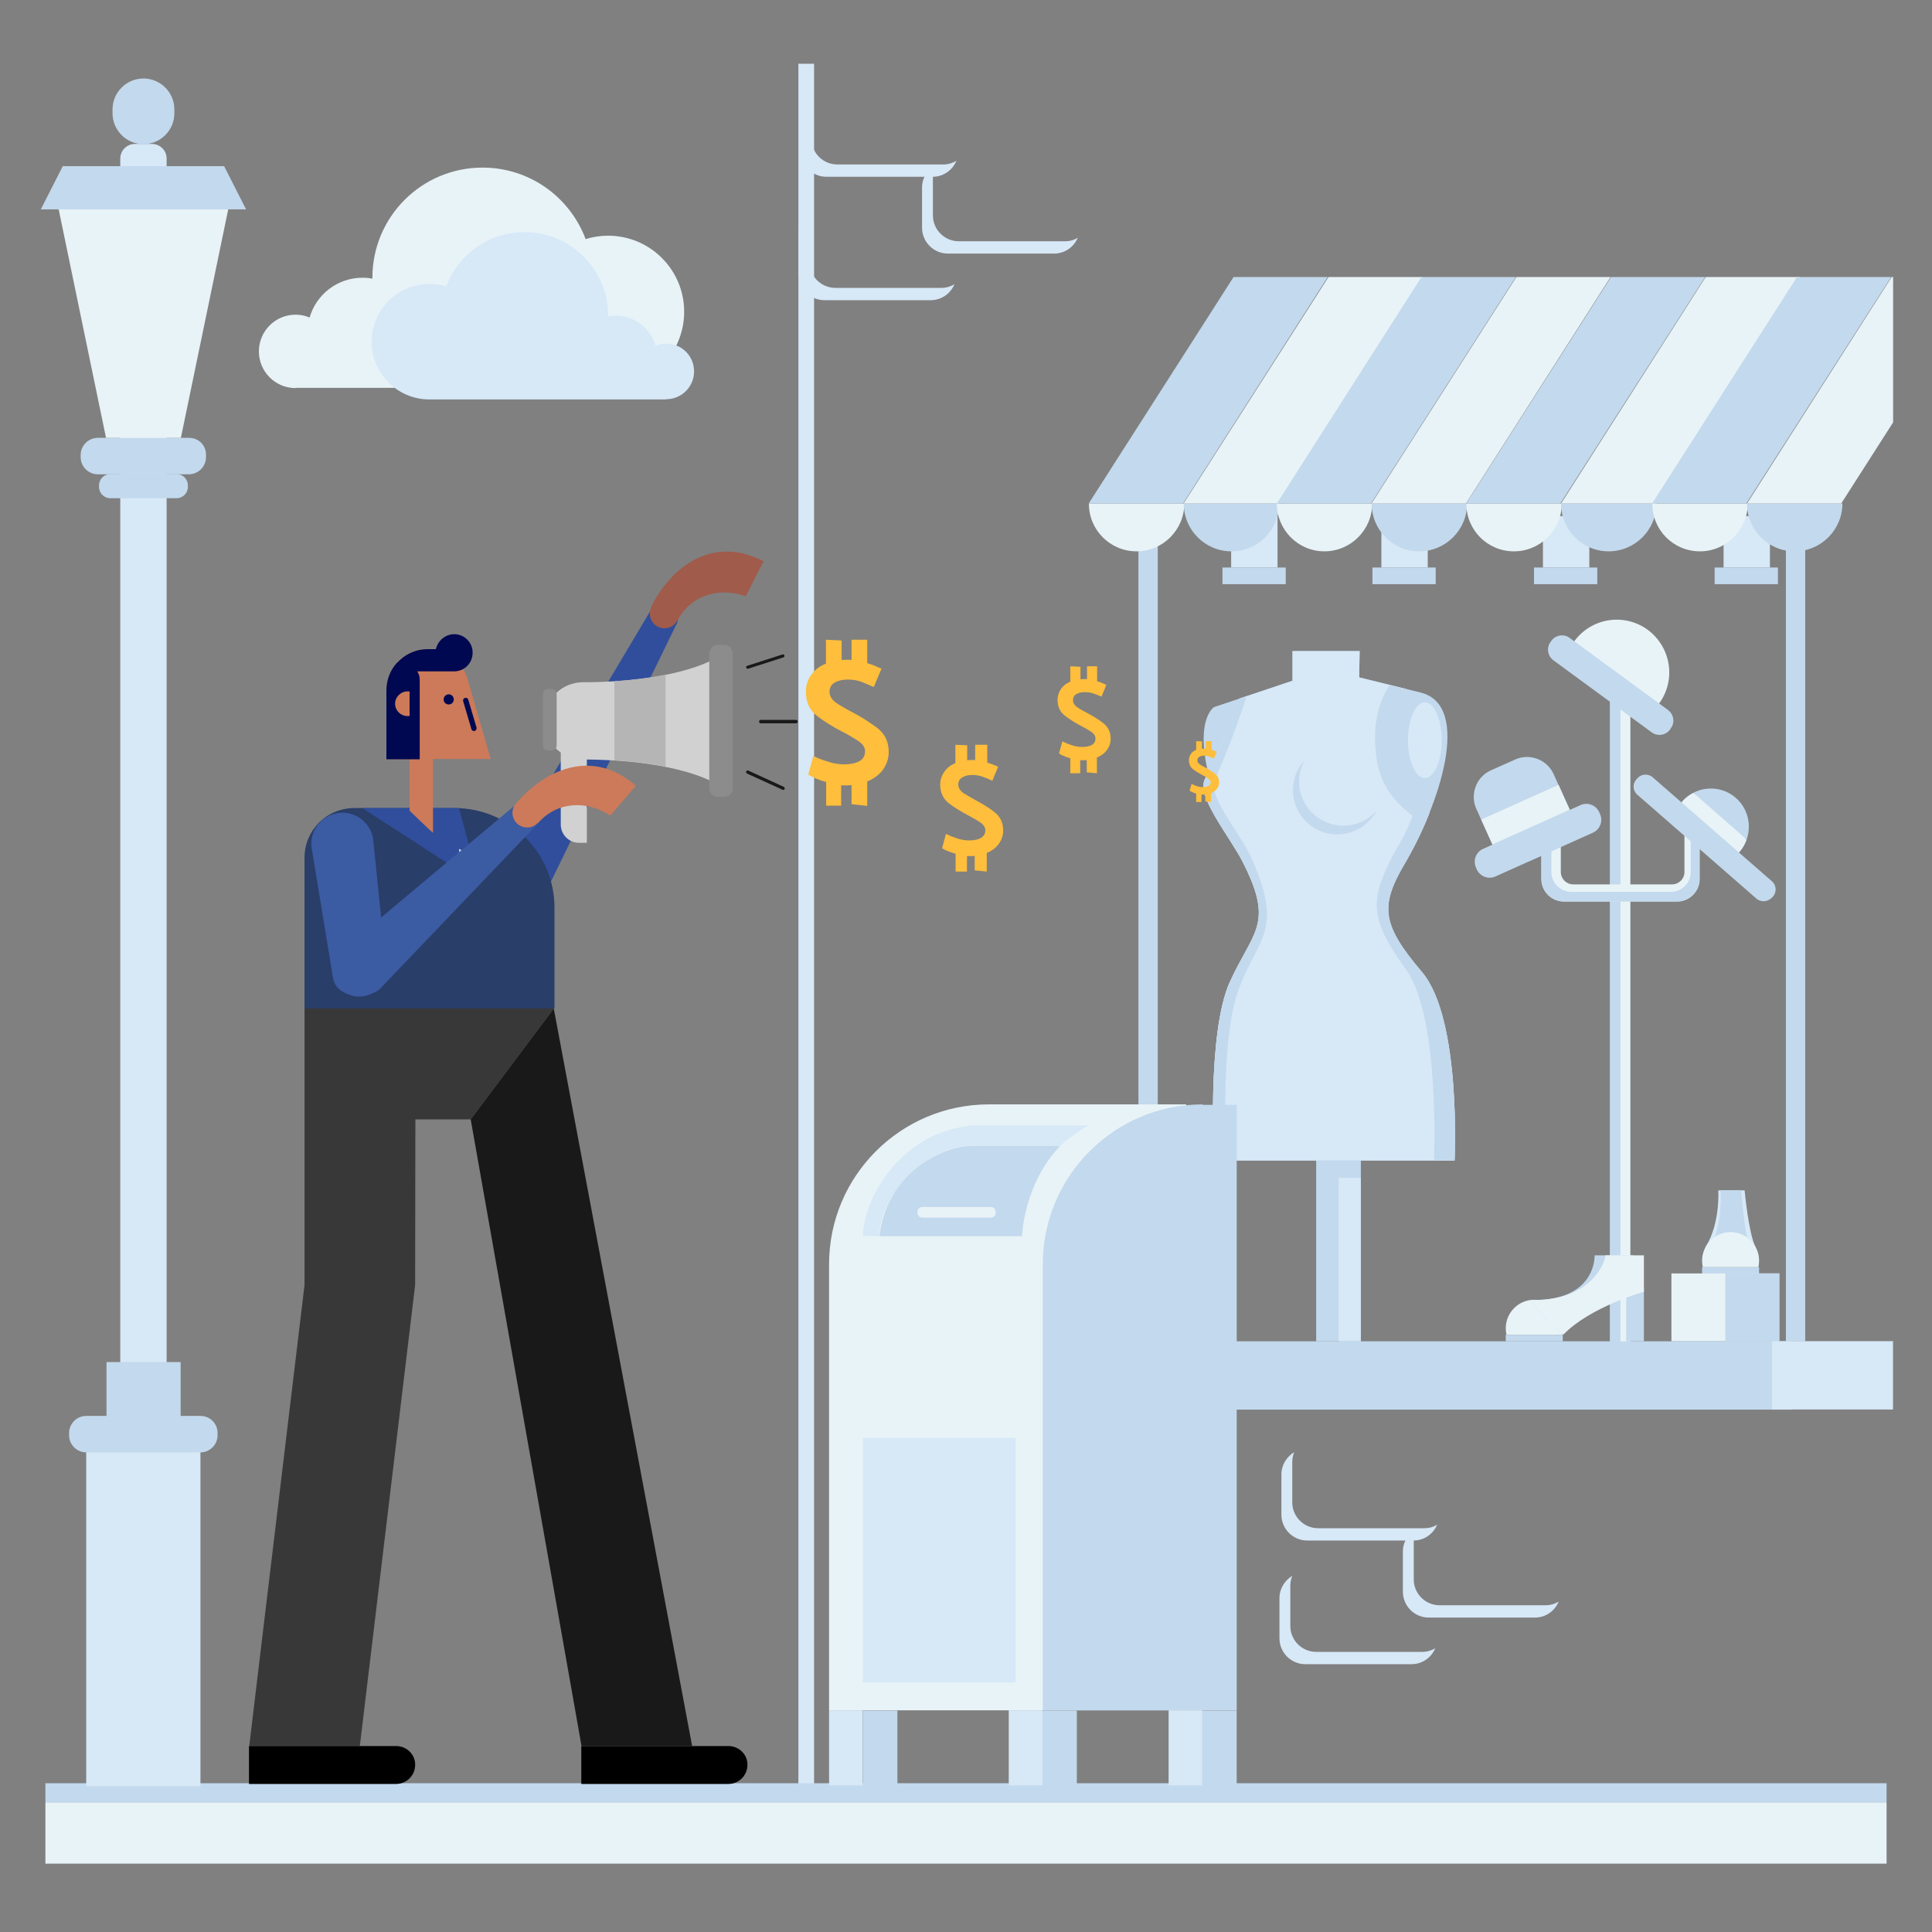 <?xml version="1.0" encoding="utf-8"?>
<!-- Generator: Adobe Illustrator 23.0.0, SVG Export Plug-In . SVG Version: 6.00 Build 0)  -->
<svg version="1.1" id="Capa_1" xmlns="http://www.w3.org/2000/svg" xmlns:xlink="http://www.w3.org/1999/xlink" x="0px" y="0px"
	 viewBox="0 0 800 800" enable-background="new 0 0 800 800" xml:space="preserve">
<rect x="0" y="0" width="800" height="800" fill="#808080" stroke="none"/>
<g>
	<path fill="#D7E8F7" d="M390.7,68.1h-44c-5.9,0-10.7-4.8-10.7-10.7V40.7c0-1.5,0.3-2.8,0.8-4.1c-3.1,1.9-5.3,5.3-5.3,9.2v16.7
		c0,5.9,4.8,10.7,10.7,10.7h44c4.4,0,8.2-2.7,9.8-6.6C394.5,67.5,392.6,68.1,390.7,68.1z"/>
	<path fill="#D7E8F7" d="M441,99.9h-44c-5.9,0-10.7-4.8-10.7-10.7V72.5c0-1.5,0.3-2.8,0.8-4.1c-3.1,1.9-5.3,5.3-5.3,9.2v16.7
		c0,5.9,4.8,10.7,10.7,10.7h44c4.4,0,8.2-2.7,9.8-6.6C444.8,99.4,443,99.9,441,99.9z"/>
	<path fill="#D7E8F7" d="M389.9,119.2h-44c-5.9,0-10.7-4.8-10.7-10.7V91.8c0-1.5,0.3-2.8,0.8-4.1c-3.1,1.9-5.3,5.3-5.3,9.2v16.7
		c0,5.9,4.8,10.7,10.7,10.7h44c4.4,0,8.2-2.7,9.8-6.6C393.7,118.6,391.9,119.2,389.9,119.2z"/>
	<path fill="#D7E8F7" d="M589.8,632.8h-44c-5.9,0-10.7-4.8-10.7-10.7v-16.7c0-1.5,0.3-2.8,0.8-4.1c-3.1,1.9-5.3,5.3-5.3,9.2v16.7
		c0,5.9,4.8,10.7,10.7,10.7h44c4.4,0,8.2-2.7,9.8-6.6C593.6,632.3,591.7,632.8,589.8,632.8z"/>
	<path fill="#D7E8F7" d="M640.1,664.7h-44c-5.9,0-10.7-4.8-10.7-10.7v-16.7c0-1.5,0.3-2.8,0.8-4.1c-3.1,1.9-5.3,5.3-5.3,9.2v16.7
		c0,5.9,4.8,10.7,10.7,10.7h44c4.4,0,8.2-2.7,9.8-6.6C643.9,664.1,642.1,664.7,640.1,664.7z"/>
	<path fill="#D7E8F7" d="M589,684h-44c-5.9,0-10.7-4.8-10.7-10.7v-16.7c0-1.5,0.3-2.8,0.8-4.1c-3.1,1.9-5.3,5.3-5.3,9.2v16.7
		c0,5.9,4.8,10.7,10.7,10.7h44c4.4,0,8.2-2.7,9.8-6.6C592.8,683.4,591,684,589,684z"/>
	<rect x="330.6" y="26.4" fill="#D7E8F7" width="6.5" height="714"/>
	<g>
		<rect x="18.8" y="746.3" fill="#E8F3F7" width="762.4" height="25.4"/>
		<rect x="18.8" y="738.4" fill="#C3D9ED" width="762.4" height="7.9"/>
	</g>
	<g>
		<rect x="471.4" y="213.7" fill="#C3D9ED" width="8" height="341.7"/>
		<rect x="739.5" y="213.7" fill="#C3D9ED" width="8" height="341.7"/>
		<g>
			<rect x="667" y="274.5" fill="#E8F3F7" width="8.1" height="282.4"/>
			<rect x="666.6" y="274.5" fill="#C3D9ED" width="4.4" height="282.4"/>
			<path fill="#E8F3F7" d="M687,291.3c-7.1,9.7-11.2-1.2-20.9-8.3c-9.7-7.1-21.3-7.8-14.2-17.5c7.1-9.7,20.7-11.8,30.4-4.7
				C692,268,694.1,281.6,687,291.3z"/>
			<path fill="#C3D9ED" d="M684,303.3l-40.8-29.9c-2.4-1.8-2.9-5.2-1.2-7.5l0.4-0.6c1.8-2.4,5.2-2.9,7.5-1.2l40.8,29.9
				c2.4,1.8,2.9,5.2,1.2,7.5l-0.4,0.6C689.8,304.5,686.4,305,684,303.3z"/>
			<path fill="#E8F3F7" d="M697.4,336.5c0.1,0.3,0.1,0.7,0.1,1v23.6c0,2.8-2.3,5.1-5.1,5.1h-41c-2.8,0-5.1-2.3-5.1-5.1v-23.6
				c0-0.5,0.1-0.9,0.2-1.4c-4.6,0.6-8.2,4.5-8.2,9.2V364c0,5.1,4.2,9.3,9.3,9.3h46.9c5.1,0,9.3-4.2,9.3-9.3v-18.6
				C703.9,341.2,701.2,337.7,697.4,336.5z"/>
			<path fill="#C3D9ED" d="M697.4,336.5c0.1,0.3,0.1,0.7,0.1,1v1.2c1.6,1.5,2.6,3.6,2.6,6v16.4c0,4.5-3.7,8.2-8.2,8.2h-41.3
				c-4.5,0-8.2-3.7-8.2-8.2v-16.4c0-2.9,1.5-5.5,3.8-6.9v-0.3c0-0.5,0.1-0.9,0.2-1.4c-4.6,0.6-8.2,4.5-8.2,9.2V364
				c0,5.1,4.2,9.3,9.3,9.3h46.9c5.1,0,9.3-4.2,9.3-9.3v-18.6C703.9,341.2,701.2,337.7,697.4,336.5z"/>
			<g>
				<path fill="#C3D9ED" d="M644.2,351.7l-10.1,4.5c-6,2.7-13.2,0-15.9-6l-6.9-15.3c-2.7-6,0-13.2,6-15.9l10.1-4.5
					c6-2.7,13.2,0,15.9,6l6.9,15.3C652.9,341.8,650.2,349,644.2,351.7z"/>
				<path fill="#C3D9ED" d="M654.4,333.4l-40.3,18.1c-2.9,1.3-4.3,4.8-2.9,7.8l0.3,0.7c1.3,2.9,4.8,4.3,7.8,2.9l40.3-18.1
					c2.9-1.3,4.3-4.8,2.9-7.8l-0.3-0.7C660.9,333.4,657.4,332,654.4,333.4z"/>
				
					<rect x="614.2" y="331.7" transform="matrix(0.912 -0.41 0.41 0.912 -82.796 288.678)" fill="#E8F3F7" width="35.1" height="11.3"/>
			</g>
			<g>
				<path fill="#C3D9ED" d="M720.3,352.7c-5.7,6.6-10.3,1.1-16.8-4.7c-6.6-5.7-12.6-9.5-6.9-16.1s15.7-7.2,22.2-1.5
					S726,346.1,720.3,352.7z"/>
				<path fill="#E8F3F7" d="M702.7,329.6c-0.5-0.5-1.1-0.8-1.7-1.2c-1.6,0.9-3.2,2-4.4,3.5c-5.7,6.6,0.3,10.3,6.9,16.1
					c6.6,5.7,11.1,11.2,16.8,4.7c1.3-1.4,2.2-3.1,2.8-4.8c-0.5-0.7-1-1.3-1.7-1.9L702.7,329.6z"/>
				<path fill="#C3D9ED" d="M727.3,372.1l-49.3-43c-1.9-1.6-2.1-4.5-0.4-6.4l0.4-0.4c1.6-1.9,4.5-2.1,6.4-0.4l49.3,43
					c1.9,1.6,2.1,4.5,0.4,6.4l-0.4,0.4C732,373.5,729.1,373.7,727.3,372.1z"/>
			</g>
		</g>
		<path fill="#C3D9ED" d="M535.2,269.6v12.3l-32.5,10.9c0,0-15.5,9.6,12.4,65.2c12.5,25,3.6,27.8-5.9,48.8
			c-9.5,21-6.5,73.8-6.5,73.8h99.6c0,0,2.9-58.6-13.5-78c-16.4-19.4-17.7-27.1-7.4-44.6c14.8-25,28.1-65.7,7-71.2l-25.6-6.3
			l0.2-10.9H535.2z"/>
		<rect x="545" y="477.4" fill="#C3D9ED" width="18.5" height="78"/>
		<rect x="554.3" y="487.7" fill="#D7E8F7" width="9.2" height="67.7"/>
		<path fill="#D7E8F7" d="M581.4,358c3.8-6.4,7.5-13.9,10.5-21.5c-10.4-3.7-17.9-15.2-17.9-28.9c0-8.9,3.2-16.8,8.2-22.3l-19.4-4.8
			l0.2-10.9h-27.8v12.3l-22.1,7.4c0,0-7.5,21.9-14,32.9c-4.3,7.3,10.2,24.1,16,35.7c12.5,25,3.6,27.8-5.9,48.8
			c-9.5,21-6.5,73.8-6.5,73.8h99.6c0,0,2.9-58.6-13.5-78C572.4,383.2,571.1,375.5,581.4,358z"/>
		<g>
			<path fill="#C3D9ED" d="M588.9,402.6c-16.4-19.4-17.7-27.1-7.4-44.6c3.8-6.4,7.5-13.9,10.5-21.5c-10.4-3.7-17.9-15.2-17.9-28.9
				c0-8.9,3.2-16.8,8.2-22.3l-6.8-1.7c-3.7,5.5-6.1,13-6.1,21.3c0,13.9,3.2,23.5,15.5,32.9c-2.6,7.7-5.8,11.8-9.1,18.3
				c-8.9,17.8-7.8,25.6,6.4,45.3c14.2,19.7,11.6,79.2,11.6,79.2h8.5C602.3,480.6,605.3,421.9,588.9,402.6z"/>
			<path fill="#C3D9ED" d="M513.1,409c8.2-21.3,18.2-23.6,5.4-53c-5.1-11.7-19-26.3-15.3-33.8c4.6-9.3,11.3-28.4,13-34l-3.1,1.1
				c0,0-7.5,21.9-14,32.9c-4.3,7.3,10.2,24.1,16,35.7c12.5,25,3.6,27.8-5.9,48.8c-9.5,21-6.5,73.8-6.5,73.8h5.1
				C507.8,480.6,504.9,430.3,513.1,409z"/>
		</g>
		<path fill="#E8F3F7" d="M646.8,552.7c0.2-0.9,0.3-1.7,0.3-2.7c0-6.5-5.3-11.8-11.8-11.8s-11.8,5.3-11.8,11.8
			c0,0.9,0.1,1.8,0.3,2.7H646.8z"/>
		<rect x="623.5" y="552.7" fill="#C3D9ED" width="23.6" height="2.7"/>
		<rect x="704.8" y="524.7" fill="#C3D9ED" width="23.6" height="2.7"/>
		<polygon fill="#E8F3F7" points="647.1,550 635.3,550 635.3,538.3 653.3,538.3 		"/>
		<polygon fill="#C3D9ED" points="673.4,555.4 680.7,555.4 680.7,533.3 673.4,534.9 		"/>
		<path fill="#C3D9ED" d="M660.3,519.8v0.3c0,2.4-1.2,18.2-25,18.2c-4.2,0,11.9,14.4,11.9,14.4c11.7-11.8,29.1-17.8,29.1-17.8v-15.1
			H660.3z"/>
		<path fill="#E8F3F7" d="M664.7,519.8v0.3c0,2.4-5.6,18.2-29.4,18.2c-4.2,0,11.9,14.4,11.9,14.4c11.7-11.8,33.5-17.8,33.5-17.8
			v-15.1H664.7z"/>
		<path fill="#D7E8F7" d="M726.8,516.1c2.2,4.6-23.4,4.9-20.4,0c6-9.8,5.1-23.2,5.1-23.2h10.9C722.4,492.9,724,510.2,726.8,516.1z"
			/>
		<path fill="#C3D9ED" d="M724.4,516.1c1.7,4.6-18.2,4.9-15.8,0c4.7-9.8,3.9-23.2,3.9-23.2h8.5C721,492.9,722.2,510.2,724.4,516.1z"
			/>
		<path fill="#E8F3F7" d="M728.1,524.7c0.2-0.9,0.3-1.7,0.3-2.7c0-6.5-5.3-11.8-11.8-11.8c-6.5,0-11.8,5.3-11.8,11.8
			c0,0.9,0.1,1.8,0.3,2.7H728.1z"/>
		<rect x="692.1" y="527.3" fill="#E8F3F7" width="44.7" height="28.1"/>
		<rect x="714.4" y="527.3" fill="#C3D9ED" width="22.3" height="28.1"/>
		<rect x="459.8" y="555.4" fill="#C3D9ED" width="282.3" height="28.3"/>
		
			<rect x="733.8" y="555.4" transform="matrix(-1 -1.224647e-16 1.224647e-16 -1 1517.66 1139.046)" fill="#D7E8F7" width="50.1" height="28.3"/>
		<ellipse fill="#D7E8F7" cx="590" cy="306.5" rx="7" ry="15.7"/>
		<rect x="509.8" y="213.7" fill="#D7E8F7" width="19.2" height="21.3"/>
		<rect x="506.2" y="235" fill="#C3D9ED" width="26.2" height="6.9"/>
		<rect x="572" y="213.7" fill="#D7E8F7" width="19.2" height="21.3"/>
		<rect x="568.3" y="235" fill="#C3D9ED" width="26.2" height="6.9"/>
		<rect x="638.9" y="213.7" fill="#D7E8F7" width="19.2" height="21.3"/>
		<rect x="635.2" y="235" fill="#C3D9ED" width="26.2" height="6.9"/>
		<rect x="713.7" y="213.7" fill="#D7E8F7" width="19.2" height="21.3"/>
		<rect x="710" y="235" fill="#C3D9ED" width="26.2" height="6.9"/>
		<path fill="#E8F3F7" d="M470.6,228.3c10.9,0,19.8-8.9,19.8-19.8h-39.5C450.8,219.4,459.7,228.3,470.6,228.3z"/>
		<polygon fill="#C3D9ED" points="549.8,114.7 510.8,114.7 450.8,208.5 489.9,208.5 		"/>
		<path fill="#C3D9ED" d="M509.9,228.3c10.9,0,19.8-8.9,19.8-19.8h-39.5C490.1,219.4,499,228.3,509.9,228.3z"/>
		<polygon fill="#E8F3F7" points="589.1,114.7 550.1,114.7 490.1,208.5 529.1,208.5 		"/>
		<path fill="#E8F3F7" d="M548.4,228.3c10.9,0,19.8-8.9,19.8-19.8h-39.5C528.7,219.4,537.5,228.3,548.4,228.3z"/>
		<polygon fill="#C3D9ED" points="627.7,114.7 588.6,114.7 528.7,208.5 567.7,208.5 		"/>
		<path fill="#C3D9ED" d="M587.7,228.3c10.9,0,19.8-8.9,19.8-19.8h-39.5C567.9,219.4,576.8,228.3,587.7,228.3z"/>
		<polygon fill="#E8F3F7" points="666.9,114.7 627.9,114.7 567.9,208.5 607,208.5 		"/>
		<path fill="#E8F3F7" d="M626.9,228.3c10.9,0,19.8-8.9,19.8-19.8h-39.5C607.1,219.4,615.9,228.3,626.9,228.3z"/>
		<polygon fill="#C3D9ED" points="706.1,114.7 667.1,114.7 607.1,208.5 646.1,208.5 		"/>
		<path fill="#C3D9ED" d="M666.1,228.3c10.9,0,19.8-8.9,19.8-19.8h-39.5C646.4,219.4,655.2,228.3,666.1,228.3z"/>
		<polygon fill="#E8F3F7" points="745.4,114.7 706.3,114.7 646.4,208.5 685.4,208.5 		"/>
		<path fill="#E8F3F7" d="M703.9,228.3c10.9,0,19.8-8.9,19.8-19.8h-39.5C684.1,219.4,692.9,228.3,703.9,228.3z"/>
		<polygon fill="#C3D9ED" points="783.1,114.7 744.1,114.7 684.1,208.5 723.1,208.5 		"/>
		<path fill="#C3D9ED" d="M743.1,228.3c10.9,0,19.8-8.9,19.8-19.8h-39.5C723.4,219.4,732.2,228.3,743.1,228.3z"/>
		<polygon fill="#E8F3F7" points="783.9,114.7 783.3,114.7 723.4,208.5 762.4,208.5 783.9,174.9 		"/>
		<path fill="#C3D9ED" d="M556.2,341.9c-10.1,0-18.3-8.2-18.3-18.3c0-3.2,0.8-6.2,2.3-8.8c-3,3.3-4.8,7.6-4.8,12.4
			c0,10.1,8.2,18.3,18.3,18.3c6.9,0,13-3.8,16.1-9.5C566.4,339.6,561.6,341.9,556.2,341.9z"/>
	</g>
	<g>
		<path fill="#D7E8F7" d="M62.9,59.6h-7c-3.4,0-6.1,2.7-6.1,6.1v504H69v-504C69,62.3,66.3,59.6,62.9,59.6"/>
		<path fill="#C3D9ED" d="M44.1,616h30.7v-52H44.1V616z"/>
		<path fill="#D7E8F7" d="M35.7,739.6H83V587.7H35.7V739.6z"/>
		<path fill="#C3D9ED" d="M83,586.3H35.7c-3.9,0-7.1,3.2-7.1,7.1v0.9c0,3.9,3.2,7.1,7.1,7.1H83c3.9,0,7.1-3.2,7.1-7.1v-0.9
			C90.1,589.5,87,586.3,83,586.3"/>
		<path fill="#C3D9ED" d="M59.4,32.5L59.4,32.5c-7,0-12.8,5.7-12.8,12.8v1.6c0,7,5.7,12.8,12.8,12.8c7,0,12.8-5.7,12.8-12.8v-1.6
			C72.2,38.2,66.4,32.5,59.4,32.5"/>
		<path fill="#C3D9ED" d="M78.3,181.3H40.5c-3.9,0-7.1,3.2-7.1,7.1v0.9c0,3.9,3.2,7.1,7.1,7.1h37.7c3.9,0,7.1-3.2,7.1-7.1v-0.9
			C85.4,184.4,82.2,181.3,78.3,181.3"/>
		<path fill="#C3D9ED" d="M73.1,196.3H45.7c-2.6,0-4.7,2.1-4.7,4.7v0.6c0,2.6,2.1,4.7,4.7,4.7h27.4c2.6,0,4.7-2.1,4.7-4.7V201
			C77.8,198.4,75.7,196.3,73.1,196.3"/>
		<path fill="#E8F3F7" d="M95.6,81.4l-20.7,99.9h-31L23.2,81.4H95.6z"/>
		<path fill="#C3D9ED" d="M101.9,86.7l-9.1-17.9H26l-9.1,17.9H101.9z"/>
	</g>
	<g>
		<path fill="#E8F3F7" d="M409.5,457.3c-36.5,0-66.2,29.6-66.2,66.2v184.7h66.2h14.1h67.6V457.3H409.5z"/>
		<path fill="#C3D9ED" d="M498,457.3c-36.5,0-66.2,29.6-66.2,66.2v184.7h80.3V588.2v-64.6v-43.6v-21v-1.5H498z"/>
		<path fill="#D7E8F7" d="M402.5,466v8.4c0,0-8.7-0.3-17.8,5.5c-10,6.3-20.5,19.3-20.5,31.9h-6.9C357.3,498.4,371,469.3,402.5,466z"
			/>
		<path fill="#D7E8F7" d="M450.6,466H401v8.4h38C442.5,471.3,446.5,468.4,450.6,466z"/>
		<path fill="#C3D9ED" d="M364.2,511.9h59c0,0,0.6-21.5,15.8-37.4h-36.5C389.4,474.5,367,486.5,364.2,511.9z"/>
		<rect x="357.3" y="595.4" fill="#D7E8F7" width="63.2" height="101.3"/>
		<rect x="343.3" y="708.2" fill="#D7E8F7" width="14" height="31.1"/>
		
			<rect x="357.3" y="708.2" transform="matrix(-1 -1.224647e-16 1.224647e-16 -1 728.89 1447.594)" fill="#C3D9ED" width="14.2" height="31.1"/>
		<rect x="417.7" y="708.2" fill="#D7E8F7" width="14" height="31.1"/>
		
			<rect x="431.7" y="708.2" transform="matrix(-1 -1.224647e-16 1.224647e-16 -1 877.588 1447.594)" fill="#C3D9ED" width="14.2" height="31.1"/>
		<rect x="483.9" y="708.2" fill="#D7E8F7" width="14" height="31.1"/>
		
			<rect x="497.9" y="708.2" transform="matrix(-1 -1.224647e-16 1.224647e-16 -1 1009.98 1447.594)" fill="#C3D9ED" width="14.2" height="31.1"/>
		<path fill="#E8F3F7" d="M410.3,504.2h-28.4c-1.1,0-2-0.9-2-2v-0.4c0-1.1,0.9-2,2-2h28.4c1.1,0,2,0.9,2,2v0.4
			C412.3,503.3,411.4,504.2,410.3,504.2z"/>
	</g>
	<g>
		<path fill="#304E9C" d="M209.6,377.3c5.6,2.7,12.4,0.4,15.1-5.2L280,258.7l0,0c0,0,0-0.1,0.1-0.1c1.5-3,0.2-6.6-2.8-8.1
			s-6.6-0.2-8.1,2.8c0,0,0,0.1,0,0.1l-0.1-0.1c0,0-64.5,108.3-64.7,108.9C201.6,367.8,204,374.6,209.6,377.3z"/>
		<path fill="#A05B4B" d="M269.7,251.5c-1.4,2.9-0.3,6.5,2.7,8c2.9,1.5,6.5,0.4,8-2.5l0.1,0c5.5-10.6,17.3-14,28.3-10.1l7.4-14.5
			c-20.3-10.5-37.5,1-46.7,19L269.7,251.5z"/>
	</g>
	<path fill="#293E68" d="M188.2,334.6h-41.4l0,0c0,0-0.1,0-0.1,0c-11.4,0-20.6,9.2-20.6,20.5v62.5h103.5v-41.7
		C229.6,353.1,211.1,334.6,188.2,334.6z"/>
	<polygon fill="#304E9C" points="150,334.6 198.5,366 190.1,334.6 	"/>
	<polygon fill="#D1D1D1" points="198.5,366 198.5,355.6 190.1,351.5 190.1,361.8 	"/>
	<path fill="#3B5BA3" d="M154.5,347.3c-1.2-7-7.8-11.8-14.8-10.6c-7,1.2-11.8,7.8-10.6,14.8l8.5,51.7c1,6.2,6.8,10.4,13,9.3
		c6.2-1,10.4-6.8,9.3-13c0-0.1,0-0.1,0-0.2C159.8,399.3,154.5,347.8,154.5,347.3z"/>
	<path fill="#CC7A5A" d="M193.3,280.2L193.3,280.2c-2.4-6.6-8.7-11.4-16.2-11.4c-9.5,0-17.1,7.7-17.1,17.1v28.5h9.6v21.3
		c0,0,9.7,9.4,9.7,9.1v-30.5h23.9L193.3,280.2z"/>
	<path fill="#000851" d="M185.8,287.5c-1.1,0-2.1,0.9-2.1,2.1s0.9,2.1,2.1,2.1s2.1-0.9,2.1-2.1S186.9,287.5,185.8,287.5z"/>
	<path fill="#000851" d="M197.3,301.2l-3.4-11.5c-0.2-0.6-0.8-0.9-1.4-0.7c-0.6,0.2-0.9,0.8-0.7,1.4l3.4,11.5
		c0.1,0.5,0.6,0.8,1.1,0.8c0.1,0,0.2,0,0.3,0C197.1,302.4,197.5,301.8,197.3,301.2z"/>
	<path fill="#000851" d="M188.1,262.6c-3.7,0-6.8,2.7-7.6,6.2h-3.4c-5.1,0-9.6,2.2-12.7,5.7h-0.1c-2.7,3-4.3,7-4.3,11.4v28.5h13.8
		l0-33c0-1.3-0.4-2.4-1-3.4h15.2c4.3,0,7.7-3.4,7.7-7.7C195.8,266.1,192.3,262.6,188.1,262.6z"/>
	<path fill="#CC7A5A" d="M169.6,286.3h-0.9c-2.8,0-5.1,2.3-5.1,5.1c0,2.8,2.3,5.1,5.1,5.1h0.9V286.3z"/>
	<path d="M301.8,723c0,0-61.1,0-61.1,0v15.7c0,0,60.9,0,60.9,0c4.3,0,7.9-3.5,7.9-7.9C309.6,726.6,306.1,723.1,301.8,723z"/>
	<polygon fill="#383838" points="126.1,417.6 126.1,532.1 103.2,723 149,723 171.9,532.1 172,463.5 194.9,463.5 229.3,417.6 	"/>
	<path d="M164.2,723c0,0-61.1,0-61.1,0v15.7c0,0,60.9,0,60.9,0c4.3,0,7.9-3.5,7.9-7.9C172,726.6,168.5,723.1,164.2,723z"/>
	<polygon fill="#191919" points="194.9,463.5 240.8,723 286.6,723 229.3,417.6 	"/>
	<g>
		<g>
			<path fill="#8C8C8C" d="M300,329.9h-2.9c-1.9,0-3.4-1.6-3.4-3.4v-56c0-1.9,1.6-3.4,3.4-3.4h2.9c1.9,0,3.4,1.6,3.4,3.4v56
				C303.4,328.3,301.9,329.9,300,329.9z"/>
			<path fill="#D1D1D1" d="M241.4,282.5c-8.8,0-16,7.1-16,16c0,8.8,7.1,16,16,16c36.2,0,52.3,8.6,52.3,8.6v-49.2
				C293.7,273.8,277.9,282.5,241.4,282.5z"/>
			<path fill="#D1D1D1" d="M243,349h-3.2c-4.2,0-7.6-3.4-7.6-7.6v-34.8H243V349z"/>
			<path fill="#B5B5B5" d="M254.4,314.8c8.5,0.5,15.5,1.5,21.2,2.7v-38.1c-5.6,1.1-12.7,2.1-21.2,2.7V314.8z"/>
		</g>
		<path fill="#8C8C8C" d="M228.5,310.7h-1.7c-1.1,0-2-0.9-2-2v-21.4c0-1.1,0.9-2,2-2h1.7c1.1,0,2,0.9,2,2v21.4
			C230.5,309.8,229.6,310.7,228.5,310.7z"/>
	</g>
	<path fill="#191919" d="M329.6,298.1h-14.6c-0.4,0-0.7,0.3-0.7,0.7s0.3,0.7,0.7,0.7h14.6c0.4,0,0.7-0.3,0.7-0.7
		S330,298.1,329.6,298.1z"/>
	<path fill="#191919" d="M324.5,325.8l-14.6-6.7c-0.3-0.2-0.7,0-0.9,0.3c-0.2,0.3,0,0.7,0.3,0.9L324,327c0.1,0,0.2,0.1,0.3,0.1
		c0.3,0,0.5-0.1,0.6-0.4C325,326.3,324.8,325.9,324.5,325.8z"/>
	<path fill="#191919" d="M309.6,276.9c0.1,0,0.1,0,0.2,0l14.6-4.7c0.4-0.1,0.5-0.5,0.4-0.8c-0.1-0.4-0.5-0.5-0.8-0.4l-14.6,4.7
		c-0.4,0.1-0.5,0.5-0.4,0.8C309,276.7,309.3,276.9,309.6,276.9z"/>
	<g>
		<g>
			<path fill="#FFBE3B" d="M342.1,333.4v-9.6c-1.6-0.4-3-0.9-4.4-1.5c-1.3-0.6-2.3-1.1-3-1.6l2.1-7.7c1.5,0.8,3.4,1.6,5.8,2.3
				c2.3,0.8,4.6,1.2,6.7,1.2c3,0,5.2-0.5,6.7-1.4c1.5-0.9,2.2-2.3,2.2-4c0-1.7-1-3.1-3-4.4c-2-1.3-4.2-2.6-6.6-3.8
				c-3.5-1.8-6.9-3.9-10.1-6.3c-3.2-2.4-4.8-5.8-4.8-10.2c0-2.5,0.7-4.9,2.2-6.9c1.4-2.1,3.5-3.7,6.1-4.7v-9.9l6.5,0.3v8.1
				c0.4,0,0.8-0.1,1.2-0.1c0.4,0,0.9,0,1.2,0c0.3,0,0.6,0,0.9,0c0.2,0,0.5,0.1,0.8,0.1v-8.4h6.5v9.7c1.1,0.3,2.1,0.6,3.1,1.1
				c1,0.4,1.9,0.8,2.8,1.2l-3.2,7.6c-1.5-0.7-3.2-1.4-4.9-2.1c-1.8-0.7-3.7-1-5.9-1c-2.1,0-3.9,0.4-5.3,1.2
				c-1.4,0.8-2.2,2.1-2.2,3.8c0,1.8,0.9,3.3,2.7,4.6c1.8,1.2,4,2.5,6.7,3.9c3.5,1.8,6.9,4,10.2,6.4c3.3,2.5,4.9,5.8,4.9,10.1
				c0,2.6-0.8,5-2.3,7.2c-1.5,2.1-3.7,3.8-6.6,5v10.1l-6.5-0.7v-7.9c-0.5,0-1,0.1-1.6,0.1c-0.6,0-1.1,0-1.7,0h-1v8.4H342.1z"/>
		</g>
	</g>
	<g>
		<g>
			<path fill="#FFBE3B" d="M395.7,360.8v-7.3c-1.2-0.3-2.3-0.7-3.3-1.1c-1-0.4-1.8-0.8-2.3-1.2l1.6-5.9c1.2,0.6,2.6,1.2,4.4,1.8
				c1.8,0.6,3.5,0.9,5.1,0.9c2.3,0,4-0.4,5.1-1.1c1.1-0.7,1.7-1.7,1.7-3.1c0-1.3-0.8-2.4-2.3-3.4c-1.5-1-3.2-1.9-5-2.9
				c-2.7-1.4-5.3-3-7.7-4.8c-2.4-1.8-3.7-4.5-3.7-7.8c0-1.9,0.6-3.7,1.7-5.3c1.1-1.6,2.6-2.8,4.6-3.6v-7.6l4.9,0.2v6.2
				c0.3,0,0.6-0.1,1-0.1c0.3,0,0.7,0,1,0c0.3,0,0.5,0,0.7,0c0.2,0,0.4,0,0.6,0.1v-6.4h5v7.4c0.8,0.2,1.6,0.5,2.4,0.8
				c0.7,0.3,1.5,0.6,2.1,0.9l-2.4,5.8c-1.2-0.6-2.4-1.1-3.8-1.6c-1.3-0.5-2.8-0.8-4.5-0.8c-1.6,0-3,0.3-4.1,1
				c-1.1,0.6-1.7,1.6-1.7,2.9c0,1.4,0.7,2.5,2,3.5c1.4,0.9,3.1,1.9,5.1,3c2.7,1.4,5.3,3,7.8,4.9c2.5,1.9,3.7,4.5,3.7,7.7
				c0,2-0.6,3.8-1.8,5.5c-1.2,1.6-2.8,2.9-5,3.8v7.7l-5-0.5v-6c-0.4,0-0.8,0.1-1.2,0.1c-0.4,0-0.8,0-1.3,0h-0.7v6.4H395.7z"/>
		</g>
	</g>
	<g>
		<g>
			<path fill="#FFBE3B" d="M443.2,320.2V314c-1-0.3-1.9-0.6-2.8-1c-0.9-0.4-1.5-0.7-1.9-1l1.4-5c1,0.5,2.2,1,3.7,1.5
				c1.5,0.5,2.9,0.8,4.3,0.8c1.9,0,3.4-0.3,4.3-0.9c1-0.6,1.4-1.5,1.4-2.6c0-1.1-0.6-2-1.9-2.9c-1.3-0.8-2.7-1.6-4.2-2.4
				c-2.3-1.2-4.4-2.5-6.5-4.1c-2.1-1.6-3.1-3.8-3.1-6.6c0-1.6,0.5-3.1,1.4-4.5c0.9-1.3,2.2-2.4,3.9-3v-6.4l4.2,0.2v5.2
				c0.3,0,0.5-0.1,0.8-0.1c0.3,0,0.6,0,0.8,0c0.2,0,0.4,0,0.6,0c0.2,0,0.3,0,0.5,0.1v-5.4h4.2v6.2c0.7,0.2,1.4,0.4,2,0.7
				c0.6,0.3,1.2,0.5,1.8,0.8l-2,4.9c-1-0.5-2-0.9-3.2-1.3c-1.1-0.4-2.4-0.6-3.8-0.6c-1.4,0-2.5,0.3-3.4,0.8
				c-0.9,0.5-1.4,1.4-1.4,2.5c0,1.2,0.6,2.1,1.7,2.9c1.1,0.8,2.6,1.6,4.3,2.5c2.3,1.2,4.4,2.5,6.5,4.1c2.1,1.6,3.1,3.8,3.1,6.5
				c0,1.7-0.5,3.2-1.5,4.6c-1,1.4-2.4,2.4-4.2,3.2v6.5l-4.2-0.4v-5.1c-0.3,0-0.7,0.1-1,0.1c-0.4,0-0.7,0-1.1,0h-0.6v5.4H443.2z"/>
		</g>
	</g>
	<g>
		<g>
			<path fill="#FFBE3B" d="M495.3,332.1v-3.5c-0.6-0.2-1.1-0.3-1.6-0.6c-0.5-0.2-0.9-0.4-1.1-0.6l0.8-2.8c0.6,0.3,1.3,0.6,2.1,0.9
				c0.9,0.3,1.7,0.4,2.5,0.4c1.1,0,1.9-0.2,2.5-0.5c0.5-0.3,0.8-0.8,0.8-1.5c0-0.6-0.4-1.2-1.1-1.6c-0.7-0.5-1.5-0.9-2.4-1.4
				c-1.3-0.7-2.5-1.4-3.7-2.3c-1.2-0.9-1.8-2.1-1.8-3.8c0-0.9,0.3-1.8,0.8-2.6c0.5-0.8,1.3-1.3,2.2-1.7v-3.6l2.4,0.1v3
				c0.1,0,0.3,0,0.5,0c0.2,0,0.3,0,0.5,0c0.1,0,0.2,0,0.3,0c0.1,0,0.2,0,0.3,0v-3.1h2.4v3.6c0.4,0.1,0.8,0.2,1.1,0.4
				c0.4,0.2,0.7,0.3,1,0.4l-1.2,2.8c-0.6-0.3-1.2-0.5-1.8-0.8c-0.6-0.2-1.4-0.4-2.2-0.4c-0.8,0-1.4,0.2-2,0.5
				c-0.5,0.3-0.8,0.8-0.8,1.4c0,0.7,0.3,1.2,1,1.7c0.7,0.5,1.5,0.9,2.5,1.4c1.3,0.7,2.5,1.5,3.7,2.4c1.2,0.9,1.8,2.1,1.8,3.7
				c0,1-0.3,1.9-0.9,2.6c-0.6,0.8-1.4,1.4-2.4,1.8v3.7l-2.4-0.2v-2.9c-0.2,0-0.4,0-0.6,0c-0.2,0-0.4,0-0.6,0h-0.4v3.1H495.3z"/>
		</g>
	</g>
	<g>
		<g>
			<path fill="#3B5BA3" d="M140.3,409.5c4.6,4.2,14.4,2.8,17.1-0.1l65.2-68.2l0,0c0,0,0,0,0.1,0c1.4-1.6,0.6-4.6-1.8-6.9
				c-2.4-2.3-5.6-2.8-7-1.3c0,0,0,0,0,0.1l-0.1-0.1c0,0-72.6,60.8-72.9,61.1C138,396.9,135.7,405.2,140.3,409.5z"/>
		</g>
		<path fill="#CC7A5A" d="M213.6,332.8c-2.1,2.5-1.8,6.2,0.7,8.4c2.5,2.1,6.2,1.9,8.4-0.5l0.1,0.1c7.9-9,20.1-9.5,29.9-3.1
			l10.6-12.3C246.2,310.3,226.7,317.5,213.6,332.8L213.6,332.8z"/>
	</g>
	<path fill="#E8F3F7" d="M122.4,160.7c-8.4,0-15.2-6.8-15.2-15.2s6.8-15.2,15.2-15.2c2.1,0,4,0.4,5.8,1.2
		c2.7-9.5,11.5-16.5,21.9-16.5c1.4,0,2.8,0.1,4.1,0.4c0-0.1,0-0.3,0-0.4c0-25.2,20.4-45.6,45.6-45.6c19.6,0,36.2,12.3,42.7,29.6
		c2.9-0.9,6-1.4,9.3-1.4c17.4,0,31.5,14.1,31.5,31.5s-14.1,31.5-31.5,31.5H122.4z"/>
	<path fill="#D7E8F7" d="M275.9,165.3c6.3,0,11.5-5.1,11.5-11.5s-5.1-11.5-11.5-11.5c-1.6,0-3.1,0.3-4.4,0.9
		c-2.1-7.2-8.7-12.5-16.6-12.5c-1.1,0-2.1,0.1-3.1,0.3c0-0.1,0-0.2,0-0.3c0-19.1-15.5-34.6-34.6-34.6c-14.8,0-27.5,9.3-32.4,22.5
		c-2.2-0.7-4.6-1-7-1c-13.2,0-23.9,10.7-23.9,23.9c0,13.2,10.7,23.9,23.9,23.9H275.9z"/>
</g>
</svg>
